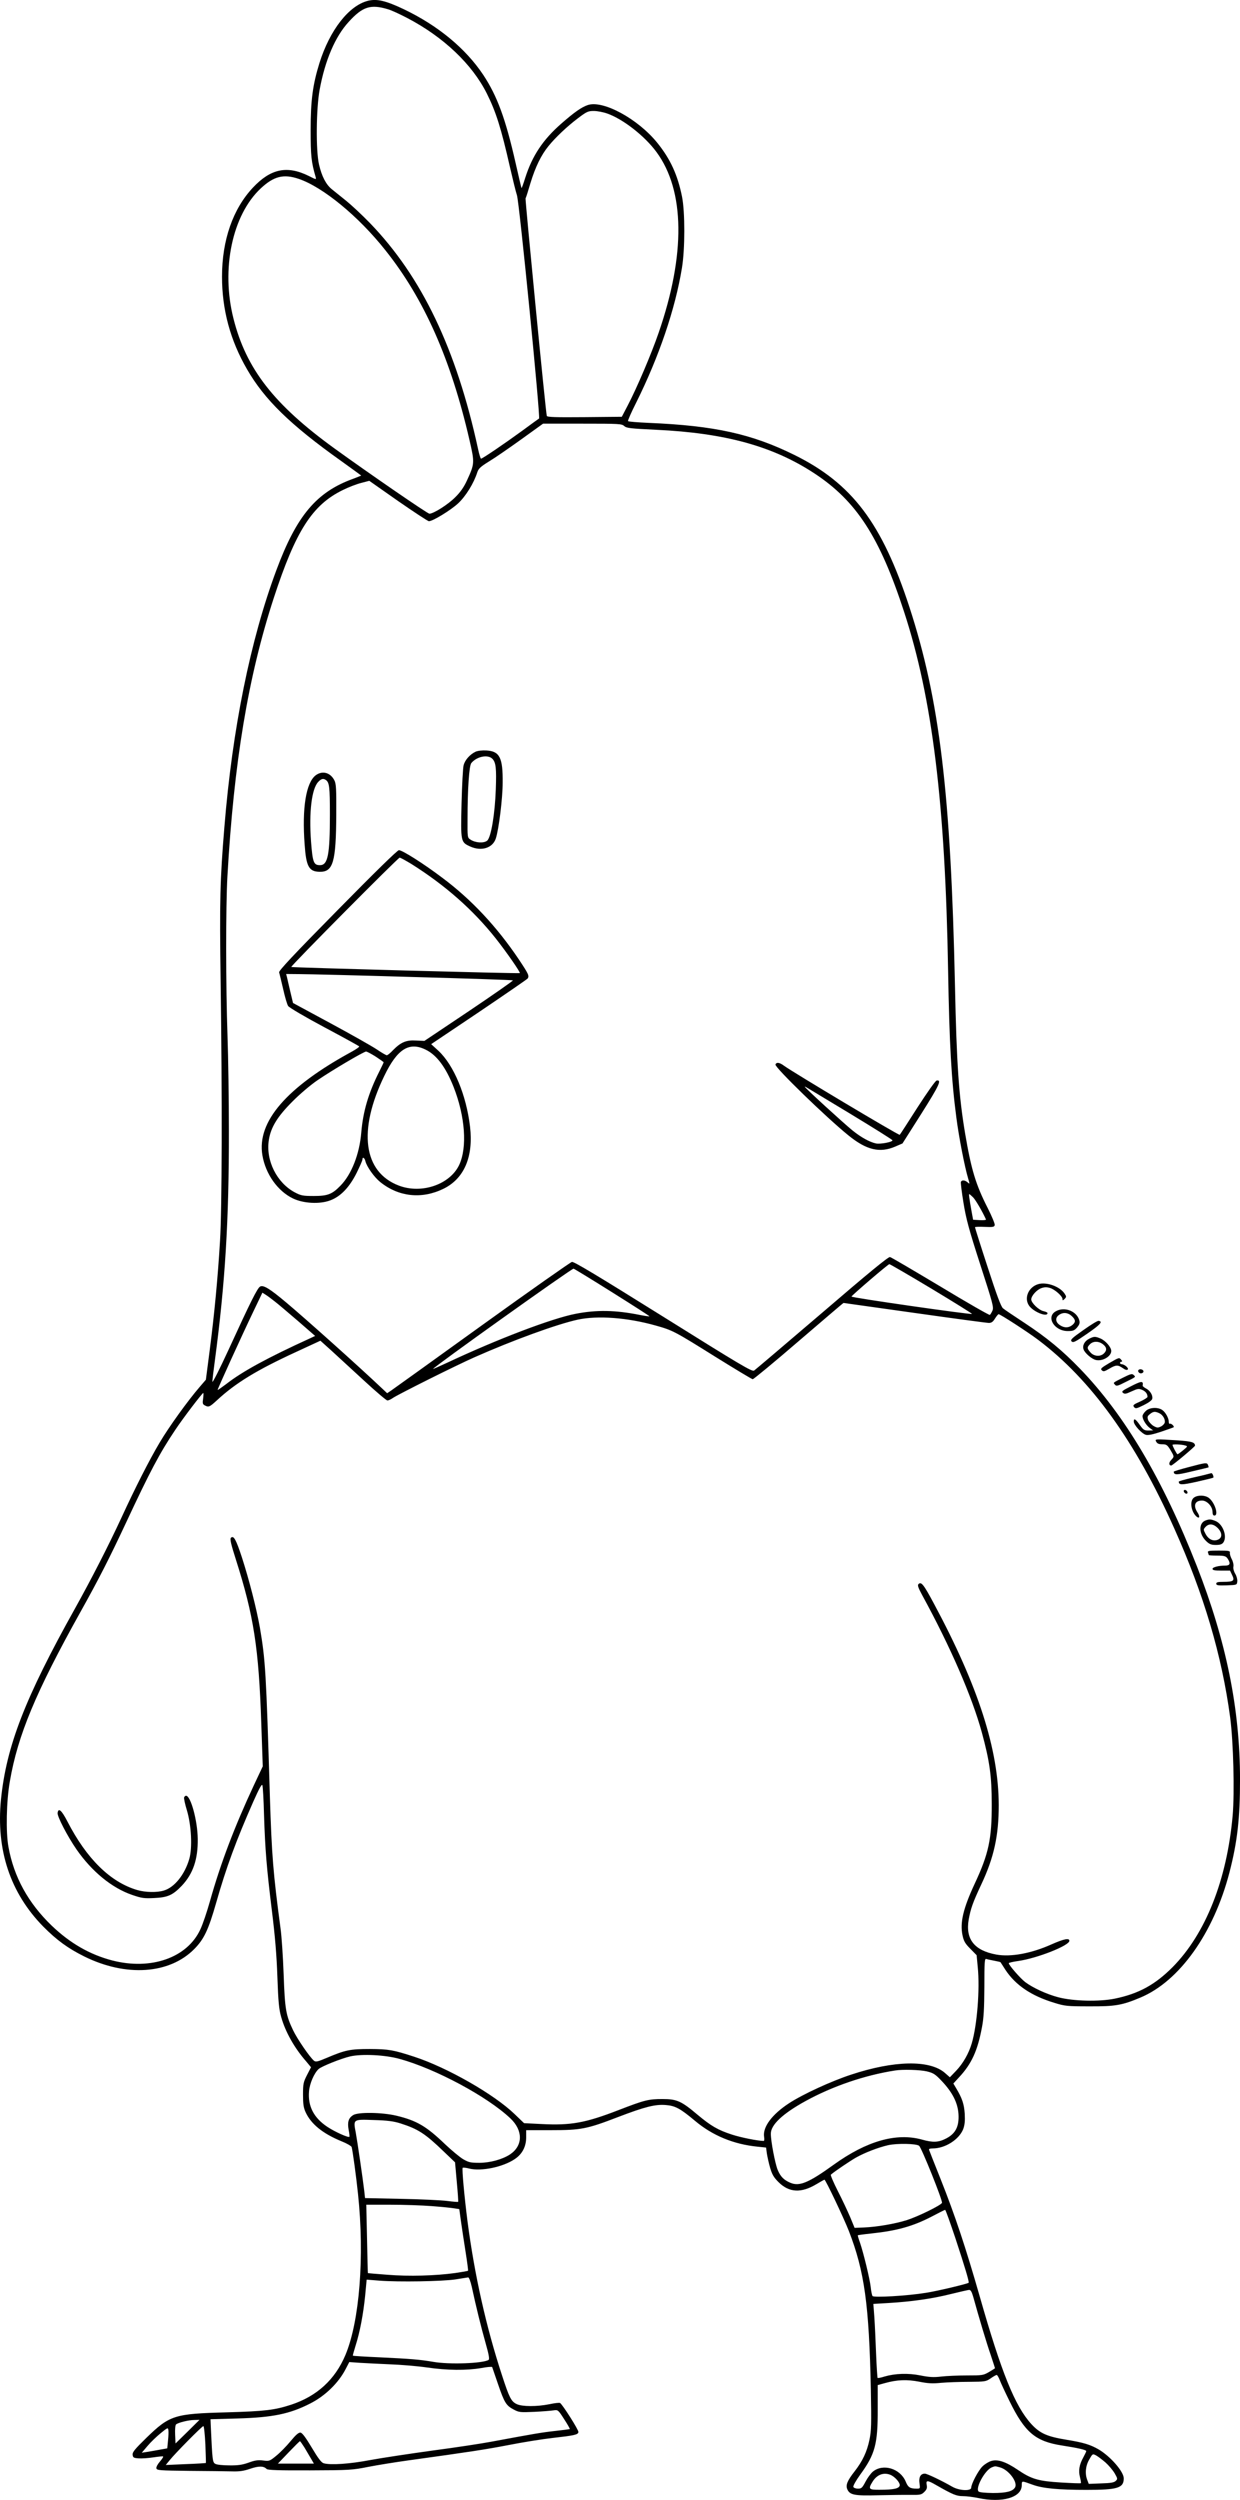 <?xml version="1.0" encoding="UTF-8"?>
<svg xmlns="http://www.w3.org/2000/svg" version="1.0" viewBox="0 0 991.863 1998.721" preserveAspectRatio="xMidYMid meet">
  <g transform="translate(-292.117,1998.722) scale(0.1,-0.1)" fill="#000000" stroke="none">
    <path d="M5865 19981 c-153 -38 -306 -234 -389 -499 -53 -171 -70 -297 -70 -532 0 -208 5 -258 40 -378 6 -22 5 -22 -54 8 -174 86 -305 59 -447 -92 -161 -171 -248 -421 -248 -713 0 -264 66 -509 200 -740 140 -243 346 -444 751 -732 89 -64 162 -117 162 -118 0 -1 -28 -12 -62 -25 -295 -106 -454 -295 -616 -731 -208 -558 -352 -1268 -416 -2054 -35 -425 -39 -584 -30 -1240 13 -917 11 -1819 -5 -2070 -17 -288 -45 -585 -82 -870 l-31 -239 -49 -57 c-95 -110 -246 -319 -321 -446 -81 -136 -197 -364 -304 -597 -106 -229 -243 -496 -374 -731 -399 -714 -548 -1099 -591 -1525 -40 -404 74 -747 338 -1016 108 -109 199 -175 328 -239 333 -165 681 -142 880 59 78 79 113 152 175 369 81 285 161 501 297 809 48 108 69 145 73 132 4 -11 10 -116 13 -234 9 -283 21 -428 63 -769 25 -201 38 -354 44 -530 7 -200 13 -260 30 -319 33 -119 106 -249 200 -356 l39 -47 -32 -62 c-29 -57 -32 -70 -32 -157 0 -75 4 -104 21 -141 44 -95 137 -170 285 -231 43 -17 81 -39 83 -47 8 -28 36 -232 51 -376 53 -502 12 -1018 -101 -1287 -83 -197 -228 -329 -434 -397 -133 -43 -206 -52 -515 -61 -420 -11 -456 -23 -642 -203 -94 -92 -113 -115 -111 -136 3 -23 8 -26 48 -29 25 -2 78 2 118 8 41 6 76 10 78 7 3 -3 -9 -21 -26 -41 -17 -19 -30 -43 -28 -53 3 -17 23 -18 263 -21 143 -1 296 -3 340 -4 61 -2 96 3 148 21 68 23 107 23 131 -2 9 -9 99 -12 347 -11 317 1 341 3 466 28 72 14 214 37 315 51 514 71 622 88 810 124 112 22 268 47 348 56 177 20 204 26 208 47 3 16 -126 219 -147 233 -6 3 -44 -1 -85 -10 -100 -20 -218 -20 -262 1 -44 21 -59 51 -117 229 -127 387 -220 803 -276 1230 -25 195 -46 423 -39 430 3 3 27 1 53 -6 95 -24 270 12 364 76 60 40 91 100 91 174 l0 57 198 0 c241 0 288 9 537 105 215 82 297 103 382 96 75 -6 115 -27 233 -126 140 -118 309 -188 501 -207 l68 -7 6 -46 c4 -25 15 -77 26 -115 16 -55 30 -78 67 -115 85 -85 182 -90 305 -16 32 19 60 35 63 35 9 0 154 -305 195 -410 125 -322 162 -588 176 -1270 5 -275 4 -326 -11 -399 -20 -96 -55 -171 -119 -253 -59 -75 -73 -111 -58 -144 20 -45 59 -52 246 -47 94 2 209 4 258 3 80 -1 89 1 112 24 20 20 23 31 19 55 -8 40 5 40 76 -1 133 -76 162 -88 214 -88 28 0 83 -7 121 -15 193 -41 347 4 349 100 1 40 -4 39 88 6 80 -29 203 -41 430 -41 249 0 298 15 298 92 0 54 -106 175 -200 231 -68 39 -119 55 -259 78 -154 25 -212 51 -280 125 -131 143 -240 413 -414 1024 -112 390 -195 641 -314 940 -47 118 -88 221 -90 228 -4 8 6 12 29 12 100 0 211 71 244 155 12 34 15 64 12 122 -5 78 -21 125 -69 205 l-22 37 45 49 c101 108 149 213 184 402 14 72 18 149 19 322 0 198 2 227 15 223 8 -3 37 -9 63 -14 26 -5 49 -10 51 -12 1 -2 20 -30 40 -62 81 -122 206 -207 391 -263 84 -26 102 -28 280 -28 205 -1 261 8 408 70 313 131 586 515 712 999 64 247 85 433 85 749 -1 563 -110 1100 -345 1701 -272 693 -575 1206 -935 1579 -142 147 -266 249 -445 367 -82 54 -160 106 -171 116 -16 13 -51 108 -123 330 -56 171 -101 314 -101 318 0 4 35 5 77 3 67 -3 78 -1 81 15 2 9 -23 70 -56 135 -96 188 -132 308 -181 597 -50 297 -68 556 -81 1178 -33 1542 -123 2289 -364 3029 -219 672 -459 990 -921 1218 -340 168 -639 234 -1163 256 -89 4 -165 10 -167 14 -3 5 26 71 65 148 183 368 312 747 366 1077 25 151 25 445 1 568 -35 175 -93 302 -198 432 -155 192 -435 344 -557 302 -50 -17 -108 -58 -212 -149 -146 -128 -231 -256 -287 -431 -15 -48 -28 -85 -30 -83 -2 1 -23 92 -48 202 -80 353 -147 534 -258 702 -142 213 -363 395 -637 526 -144 68 -213 84 -285 67z m160 -68 c28 -8 97 -40 154 -70 289 -151 518 -368 636 -603 74 -148 115 -279 185 -588 23 -100 48 -202 56 -225 19 -52 189 -1777 177 -1786 -5 -3 -66 -47 -135 -98 -140 -102 -318 -223 -329 -223 -4 0 -15 35 -24 78 -173 798 -450 1377 -865 1806 -63 65 -149 145 -190 178 -41 33 -92 74 -113 91 -48 38 -82 104 -104 199 -26 112 -23 445 5 598 43 234 124 425 233 543 111 122 175 142 314 100z m1752 -833 c127 -44 301 -180 395 -308 228 -309 234 -820 17 -1447 -57 -166 -174 -441 -247 -580 l-47 -90 -298 -3 c-233 -2 -299 0 -302 10 -8 20 -174 1731 -170 1739 3 3 21 60 40 125 39 127 85 222 144 294 56 69 148 156 234 221 71 54 83 59 128 59 27 0 75 -9 106 -20z m-2466 -523 c194 -66 479 -300 694 -572 309 -388 523 -871 671 -1514 43 -186 42 -191 -21 -328 -23 -50 -52 -92 -92 -131 -57 -58 -174 -132 -207 -132 -15 0 -486 324 -761 523 -483 350 -705 636 -806 1036 -101 397 -10 829 218 1042 105 98 183 117 304 76z m2603 -1976 c19 -17 49 -20 256 -30 554 -26 936 -132 1266 -349 335 -220 522 -508 717 -1107 226 -692 329 -1529 352 -2870 10 -579 26 -871 66 -1173 20 -156 67 -397 94 -486 14 -47 14 -48 -3 -33 -22 20 -48 22 -55 4 -2 -7 7 -82 21 -167 21 -129 43 -211 134 -493 100 -309 109 -341 98 -368 -7 -16 -17 -32 -21 -35 -5 -3 -183 99 -395 227 -213 127 -394 234 -404 236 -13 3 -174 -129 -543 -446 -289 -247 -534 -455 -544 -462 -17 -10 -114 48 -727 431 -517 323 -713 441 -730 438 -12 -3 -334 -229 -716 -504 -382 -275 -710 -511 -728 -523 l-34 -23 -36 34 c-192 182 -626 570 -772 692 -132 111 -182 141 -208 127 -22 -12 -76 -120 -253 -506 -71 -154 -129 -269 -129 -255 0 14 9 90 20 170 82 616 113 1118 112 1835 0 248 -5 590 -11 760 -14 396 -14 1041 -1 1271 52 916 166 1601 371 2230 175 536 308 745 554 864 44 22 109 47 145 56 l65 17 231 -162 c127 -88 238 -161 246 -161 31 0 175 88 234 143 61 57 125 160 153 248 10 30 26 45 94 87 45 27 161 107 257 176 l175 126 314 0 c295 0 316 -1 335 -19z m2791 -6167 c20 -20 76 -116 103 -177 2 -4 -20 -7 -49 -5 l-54 3 -12 65 c-20 112 -23 140 -19 140 3 0 17 -12 31 -26z m-333 -730 c181 -109 326 -199 324 -202 -8 -7 -967 130 -964 139 5 12 292 258 303 259 5 0 157 -88 337 -196z m-2551 -31 c164 -103 297 -188 295 -190 -2 -2 -37 3 -77 11 -195 39 -345 42 -514 9 -191 -37 -627 -203 -1029 -392 -60 -28 -110 -50 -111 -49 -7 8 1112 806 1124 802 7 -2 148 -88 312 -191z m-2701 -72 c25 -19 107 -89 184 -155 l138 -120 -43 -20 c-340 -155 -541 -265 -669 -365 -36 -27 -66 -48 -68 -47 -3 4 192 432 288 632 l70 146 27 -17 c16 -10 48 -34 73 -54z m5117 -91 c311 -44 579 -80 594 -80 21 0 33 9 49 35 12 19 25 35 29 35 13 0 234 -143 316 -205 421 -317 777 -809 1089 -1508 237 -529 380 -1013 447 -1510 26 -197 36 -599 20 -786 -46 -514 -216 -944 -480 -1211 -140 -141 -272 -213 -461 -252 -125 -26 -335 -21 -455 11 -91 24 -200 74 -262 120 -38 28 -133 137 -133 152 0 4 35 12 78 18 151 22 407 123 407 161 0 24 -42 16 -142 -28 -162 -73 -327 -103 -442 -82 -177 32 -249 124 -221 282 16 87 33 135 100 278 102 216 140 391 140 635 -1 444 -163 949 -518 1610 -83 155 -102 179 -124 157 -9 -9 -3 -28 30 -89 226 -413 398 -810 477 -1098 62 -228 79 -348 79 -570 1 -280 -24 -399 -138 -642 -90 -194 -117 -307 -96 -408 10 -47 20 -66 62 -108 l51 -52 9 -95 c18 -176 -5 -464 -48 -610 -24 -81 -69 -160 -125 -219 l-50 -52 -41 36 c-122 104 -405 99 -749 -15 -159 -52 -387 -157 -497 -229 -136 -89 -211 -190 -199 -268 3 -18 2 -33 -3 -33 -45 0 -182 27 -255 51 -111 36 -166 68 -275 159 -129 109 -165 125 -280 125 -111 0 -143 -8 -350 -88 -266 -103 -382 -124 -616 -112 l-141 7 -76 73 c-165 159 -539 372 -802 458 -169 55 -204 61 -355 62 -160 0 -197 -8 -348 -72 -71 -30 -85 -33 -99 -22 -34 28 -134 174 -167 243 -58 121 -66 167 -76 446 -5 140 -16 307 -25 370 -59 442 -70 579 -85 1052 -30 1002 -36 1093 -80 1352 -27 152 -86 383 -144 562 -47 143 -66 178 -88 156 -9 -9 1 -52 40 -174 143 -449 183 -707 203 -1308 l12 -345 -73 -155 c-153 -328 -264 -619 -350 -925 -23 -82 -57 -183 -76 -223 -104 -227 -394 -329 -705 -249 -180 47 -338 138 -485 279 -187 180 -302 389 -345 628 -22 117 -17 368 11 525 63 368 208 715 564 1353 147 263 233 432 364 712 193 413 270 559 395 745 61 92 216 295 224 295 3 0 2 -20 -1 -44 -6 -38 -4 -46 13 -55 31 -17 38 -14 99 42 149 138 319 241 627 383 l199 92 90 -81 c49 -45 166 -153 260 -239 94 -87 178 -158 186 -158 8 0 29 9 45 21 45 30 501 258 650 324 307 136 658 264 826 301 160 35 399 17 626 -47 136 -38 152 -47 480 -252 156 -97 289 -177 295 -177 7 0 173 137 368 305 195 167 356 305 358 305 1 0 257 -36 569 -80z m-4120 -5964 c288 -79 702 -301 886 -475 103 -97 102 -218 -1 -288 -60 -40 -160 -68 -247 -68 -70 0 -86 4 -129 29 -27 16 -92 70 -145 120 -150 144 -227 189 -390 228 -115 27 -307 30 -346 4 -37 -24 -46 -56 -35 -118 6 -28 8 -53 6 -55 -8 -9 -117 40 -177 80 -108 72 -156 165 -146 283 5 63 41 146 77 179 25 22 180 84 253 101 94 21 278 12 394 -20z m4218 -100 c53 -13 67 -22 120 -78 85 -90 127 -173 133 -263 6 -99 -23 -157 -100 -196 -60 -31 -105 -33 -193 -8 -204 56 -441 -11 -705 -201 -201 -145 -274 -175 -346 -145 -52 22 -79 48 -102 103 -20 47 -55 228 -55 289 -1 71 94 161 278 262 215 118 471 206 715 244 60 10 200 6 255 -7z m-4210 -416 c141 -45 198 -82 347 -226 l89 -85 14 -157 c8 -86 13 -157 11 -159 -2 -2 -41 1 -87 7 -46 6 -213 14 -371 17 l-287 6 -6 56 c-12 102 -55 395 -68 467 -21 109 -23 107 147 101 108 -3 157 -10 211 -27z m4148 -179 c20 -16 190 -440 183 -456 -7 -19 -193 -110 -281 -138 -95 -30 -242 -55 -344 -59 l-74 -3 -35 85 c-20 47 -64 141 -99 209 -35 69 -60 128 -56 131 26 24 157 112 203 138 68 38 176 80 255 98 72 16 227 13 248 -5z m-3899 -482 c78 -6 159 -14 181 -18 l40 -6 13 -95 c7 -52 24 -162 37 -245 13 -82 22 -151 20 -153 -2 -2 -48 -10 -102 -18 -158 -22 -372 -28 -543 -14 -85 6 -156 13 -156 13 -1 1 -4 125 -7 275 l-6 272 191 0 c106 0 255 -5 332 -11z m4189 -256 c79 -240 112 -351 106 -357 -10 -9 -254 -67 -339 -80 -152 -25 -421 -40 -430 -26 -4 7 -11 39 -14 71 -8 69 -57 270 -85 353 -12 33 -20 60 -18 62 1 1 49 8 107 14 208 22 335 58 485 136 55 29 103 53 106 53 4 1 40 -101 82 -226z m-3868 -390 c34 -159 75 -324 110 -448 27 -95 33 -130 24 -136 -46 -28 -314 -38 -444 -15 -105 18 -178 24 -429 36 -115 5 -211 11 -212 13 -2 2 8 37 21 79 35 109 62 253 77 401 l12 128 101 -8 c154 -12 507 -6 610 10 50 8 95 15 101 16 7 0 19 -32 29 -76z m4011 -80 c47 -170 107 -370 139 -462 19 -58 35 -106 35 -108 0 -1 -21 -15 -47 -30 -46 -27 -54 -28 -178 -28 -71 0 -164 -4 -206 -9 -60 -7 -95 -5 -165 9 -99 20 -204 16 -289 -9 -27 -9 -51 -13 -54 -11 -2 3 -8 89 -12 192 -4 104 -10 236 -14 294 l-8 106 119 7 c187 11 354 35 497 71 73 18 140 33 149 34 13 1 22 -14 34 -56z m-4666 -539 c85 -3 218 -14 295 -25 165 -24 317 -25 435 -5 47 9 86 12 88 8 1 -4 22 -65 47 -137 51 -149 65 -171 126 -203 41 -22 52 -23 164 -18 66 3 136 9 155 12 34 5 36 4 84 -71 27 -41 47 -77 45 -79 -2 -1 -56 -8 -119 -15 -108 -12 -166 -22 -510 -86 -74 -14 -283 -46 -465 -70 -182 -25 -407 -59 -500 -76 -167 -32 -321 -42 -375 -26 -18 5 -44 39 -95 125 -48 80 -76 118 -90 120 -15 2 -37 -17 -80 -69 -33 -40 -84 -92 -114 -116 -52 -43 -56 -44 -105 -38 -40 5 -65 2 -116 -17 -51 -18 -85 -23 -155 -22 -49 0 -100 5 -111 12 -23 12 -24 26 -37 307 l-2 50 215 6 c282 8 419 36 583 120 119 60 227 165 284 277 l28 54 85 -6 c47 -3 155 -8 240 -12z m4878 -126 c9 -24 44 -99 78 -168 123 -251 207 -322 419 -355 129 -20 195 -35 195 -45 0 -4 -11 -27 -24 -51 -32 -58 -40 -106 -26 -158 6 -24 9 -45 7 -47 -2 -3 -73 0 -158 5 -182 11 -237 27 -346 101 -96 65 -161 87 -213 71 -21 -6 -53 -26 -71 -44 -33 -33 -89 -139 -89 -169 0 -29 -95 -25 -151 7 -89 51 -203 105 -220 105 -34 0 -50 -29 -43 -76 6 -43 6 -44 -22 -44 -54 0 -69 10 -88 56 -44 106 -183 147 -264 79 -16 -14 -42 -49 -58 -80 -26 -49 -32 -55 -60 -55 -18 0 -34 6 -37 14 -3 8 21 51 55 98 119 163 141 244 140 524 l0 192 58 16 c97 27 176 30 274 11 70 -14 107 -16 175 -9 47 4 147 8 222 8 130 1 137 2 175 28 21 15 43 27 47 27 5 1 16 -18 25 -41z m-6497 -413 l-96 -94 -3 71 c-2 39 1 75 7 81 14 14 100 36 147 36 l41 1 -96 -95z m143 -102 c3 -80 5 -147 4 -148 -2 -1 -75 -6 -162 -9 l-159 -7 31 38 c43 54 259 273 270 273 5 0 12 -66 16 -147z m-299 31 l-6 -62 -57 -10 c-31 -6 -77 -14 -102 -18 l-45 -7 46 54 c25 30 73 76 105 102 55 45 59 47 62 26 2 -13 1 -51 -3 -85z m1092 -56 c17 -29 41 -70 53 -90 l22 -38 -144 0 -144 0 85 89 c48 50 88 90 91 90 3 1 19 -23 37 -51z m6406 -118 c26 -23 59 -62 74 -87 24 -42 25 -46 9 -61 -13 -13 -40 -18 -116 -20 l-100 -4 -11 29 c-21 51 -15 115 15 166 26 46 27 47 54 33 15 -8 48 -33 75 -56z m-843 -40 c69 -19 143 -117 121 -159 -18 -33 -70 -46 -178 -46 -62 1 -107 5 -114 12 -28 28 51 171 105 193 28 11 26 11 66 0z m-878 -59 c36 -14 79 -62 76 -85 -4 -25 -47 -35 -160 -35 -88 -1 -94 6 -57 65 34 55 87 76 141 55z M6725 13977 c-44 -21 -83 -64 -95 -106 -6 -20 -13 -158 -17 -308 -7 -308 -7 -309 70 -344 89 -40 179 -12 204 64 24 71 55 322 55 447 2 200 -24 251 -130 257 -34 2 -69 -2 -87 -10z m134 -56 c29 -29 34 -76 28 -245 -7 -198 -38 -384 -69 -410 -27 -22 -93 -18 -133 8 -25 16 -25 17 -24 169 0 236 13 423 30 443 43 53 132 71 168 35z M5447 13789 c-78 -59 -111 -262 -89 -554 12 -175 34 -216 118 -218 110 -3 133 75 135 459 1 203 -1 245 -15 272 -32 63 -96 80 -149 41z m79 -37 c30 -19 34 -55 34 -279 0 -320 -16 -403 -79 -403 -51 0 -59 21 -72 190 -17 233 5 419 57 475 24 26 41 30 60 17z M5621 12710 c-351 -356 -471 -484 -467 -497 3 -10 17 -70 32 -133 14 -63 32 -125 40 -136 7 -12 136 -88 288 -169 152 -81 278 -150 280 -154 3 -4 -23 -22 -57 -41 -524 -285 -762 -561 -717 -829 25 -150 122 -287 245 -346 84 -40 214 -47 298 -15 83 31 153 104 211 220 25 51 46 98 46 106 0 25 18 15 24 -13 11 -44 70 -127 118 -166 147 -119 332 -139 505 -55 167 81 242 256 214 497 -30 253 -129 491 -253 607 l-58 53 383 257 c210 142 385 262 389 268 14 21 7 36 -71 153 -175 260 -379 479 -613 653 -148 112 -319 220 -346 220 -12 0 -198 -182 -491 -480z m590 370 c272 -171 494 -367 675 -595 87 -110 200 -273 193 -278 -5 -5 -1822 44 -1828 49 -7 6 854 874 867 874 7 0 48 -23 93 -50z m11 -904 c438 -12 800 -24 802 -27 3 -3 -155 -113 -351 -245 l-357 -239 -67 3 c-79 5 -122 -14 -184 -77 -21 -23 -44 -41 -50 -41 -5 0 -42 21 -80 47 -39 26 -205 120 -370 209 l-300 162 -21 88 c-11 49 -24 101 -27 117 l-7 27 107 -1 c60 0 467 -10 905 -23z m106 -582 c87 -43 159 -140 221 -296 93 -236 111 -484 45 -625 -74 -156 -300 -234 -482 -165 -285 108 -329 440 -117 877 104 216 199 276 333 209z m-401 -55 c35 -23 63 -43 63 -45 0 -3 -16 -36 -35 -74 -87 -172 -130 -320 -144 -487 -14 -172 -78 -336 -167 -426 -67 -69 -103 -82 -214 -82 -85 0 -101 3 -149 28 -146 77 -236 257 -209 422 16 100 69 186 188 305 59 60 147 134 200 170 120 82 370 229 389 230 8 0 43 -19 78 -41z M9124 11476 c-8 -21 406 -423 583 -566 145 -118 251 -143 375 -90 l58 25 151 238 c144 228 165 273 122 265 -10 -2 -76 -96 -153 -215 -74 -116 -138 -215 -142 -219 -7 -6 -854 500 -925 552 -36 27 -61 31 -69 10z m594 -391 c188 -114 342 -210 342 -215 0 -14 -97 -32 -132 -25 -51 11 -120 49 -189 105 -68 55 -379 339 -379 347 0 5 -43 30 358 -212z M4394 5617 c-3 -8 7 -54 22 -103 36 -119 45 -302 19 -390 -36 -124 -118 -227 -203 -252 -55 -17 -148 -15 -213 4 -215 63 -405 250 -559 549 -46 89 -72 112 -78 67 -4 -27 78 -185 151 -291 123 -177 282 -308 445 -364 76 -26 95 -29 176 -25 110 5 149 23 222 99 90 96 129 211 127 374 -2 146 -56 345 -94 345 -5 0 -12 -6 -15 -13z M11225 9720 c-76 -23 -113 -108 -75 -168 31 -51 150 -100 150 -63 0 5 -14 11 -31 15 -37 7 -99 66 -99 94 0 29 45 79 83 91 22 8 43 8 66 1 39 -11 101 -66 101 -89 0 -13 2 -13 17 1 15 16 15 19 0 42 -38 58 -146 96 -212 76z M11368 9504 c-83 -44 -15 -159 94 -159 42 0 53 4 75 29 18 22 23 35 18 55 -19 74 -117 114 -187 75z m126 -39 c30 -28 33 -46 9 -68 -30 -27 -65 -29 -100 -7 -40 24 -44 61 -11 84 32 23 71 20 102 -9z M11587 9353 c-94 -66 -106 -78 -94 -91 13 -12 29 -4 126 63 104 72 126 96 90 102 -8 2 -63 -32 -122 -74z M11634 9284 c-38 -19 -57 -55 -45 -87 11 -29 64 -75 97 -83 53 -13 124 28 124 72 0 30 -46 83 -87 100 -41 17 -51 17 -89 -2z m110 -45 c31 -24 33 -49 6 -74 -29 -27 -80 -22 -107 10 -28 32 -28 40 -3 65 26 26 70 26 104 -1z M11792 9088 c-62 -37 -70 -44 -58 -56 13 -13 20 -11 60 12 54 32 69 32 108 5 20 -14 33 -18 40 -11 10 10 -26 42 -49 42 -7 0 -13 5 -13 10 0 6 5 10 11 10 8 0 8 5 -1 15 -17 20 -15 21 -98 -27z M12026 9031 c-3 -5 0 -13 7 -19 15 -13 42 1 33 17 -9 13 -33 15 -40 2z M11905 8973 c-85 -43 -81 -39 -65 -57 10 -13 21 -11 83 21 87 43 84 40 66 57 -12 12 -24 9 -84 -21z M11962 8901 c-63 -32 -72 -39 -58 -50 13 -11 24 -9 69 12 48 22 57 23 84 12 28 -12 43 -32 43 -56 0 -6 -27 -23 -60 -38 -53 -23 -59 -29 -48 -43 12 -15 19 -14 78 15 40 20 66 39 68 51 6 27 -18 66 -50 82 -15 8 -27 18 -27 22 7 41 -8 40 -99 -7z M12085 8705 c-14 -13 -25 -31 -25 -40 0 -26 28 -72 57 -94 l28 -20 -38 -1 c-33 0 -41 5 -69 45 -34 48 -48 56 -48 27 0 -28 66 -100 99 -107 19 -4 59 5 122 26 52 18 96 33 98 35 8 7 -21 34 -30 28 -5 -3 -9 4 -9 16 0 29 -26 76 -52 94 -36 25 -104 21 -133 -9z m108 -16 c29 -13 50 -49 45 -75 -2 -10 -16 -25 -31 -32 -24 -12 -32 -11 -60 5 -17 11 -36 32 -42 47 -8 24 -6 31 14 47 27 22 41 23 74 8z M12170 8460 c8 -15 21 -20 48 -20 33 0 40 -5 65 -45 32 -55 32 -53 6 -81 -20 -21 -19 -44 1 -44 10 0 190 151 190 159 -1 27 -25 34 -136 42 -188 12 -187 12 -174 -11z m229 -29 c24 -7 24 -7 -14 -39 -22 -18 -42 -32 -45 -32 -6 0 -40 65 -40 75 0 7 71 4 99 -4z M12428 8257 c-65 -17 -118 -33 -118 -36 1 -28 21 -28 145 2 72 17 131 31 133 32 1 1 0 10 -4 19 -8 21 -17 20 -156 -17z M12575 8200 c-16 -5 -74 -18 -127 -30 -54 -13 -98 -25 -98 -29 1 -27 20 -28 143 -1 71 16 131 31 133 33 6 6 -7 37 -15 36 -3 0 -19 -5 -36 -9z M12390 8066 c0 -8 7 -16 15 -20 9 -3 15 0 15 8 0 8 -7 16 -15 20 -9 3 -15 0 -15 -8z M12472 8014 c-37 -26 -24 -115 21 -153 24 -19 28 2 6 35 -35 54 -20 94 37 94 40 0 84 -47 84 -91 0 -19 5 -29 15 -29 36 0 4 103 -43 140 -30 24 -89 26 -120 4z M12562 7830 c-55 -23 -51 -109 8 -165 25 -24 40 -30 76 -30 34 0 49 5 60 19 34 47 -2 147 -61 172 -39 16 -51 16 -83 4z m99 -59 c37 -38 39 -77 4 -93 -37 -17 -76 0 -100 44 -19 36 -19 37 -1 57 27 29 62 26 97 -8z M12584 7574 c3 -9 6 -18 6 -20 0 -2 28 -4 63 -4 68 0 78 -4 96 -38 15 -29 7 -42 -27 -42 -54 0 -102 -13 -102 -26 0 -11 17 -14 70 -14 l70 0 17 -36 c22 -45 11 -54 -69 -54 -46 0 -58 -3 -58 -15 0 -13 14 -15 83 -13 82 3 82 3 85 31 2 15 -5 43 -16 61 -12 20 -18 44 -15 58 3 14 -3 41 -13 59 -10 19 -17 42 -15 52 2 15 -8 17 -89 17 -80 0 -91 -2 -86 -16z"></path>
  </g>
</svg>

